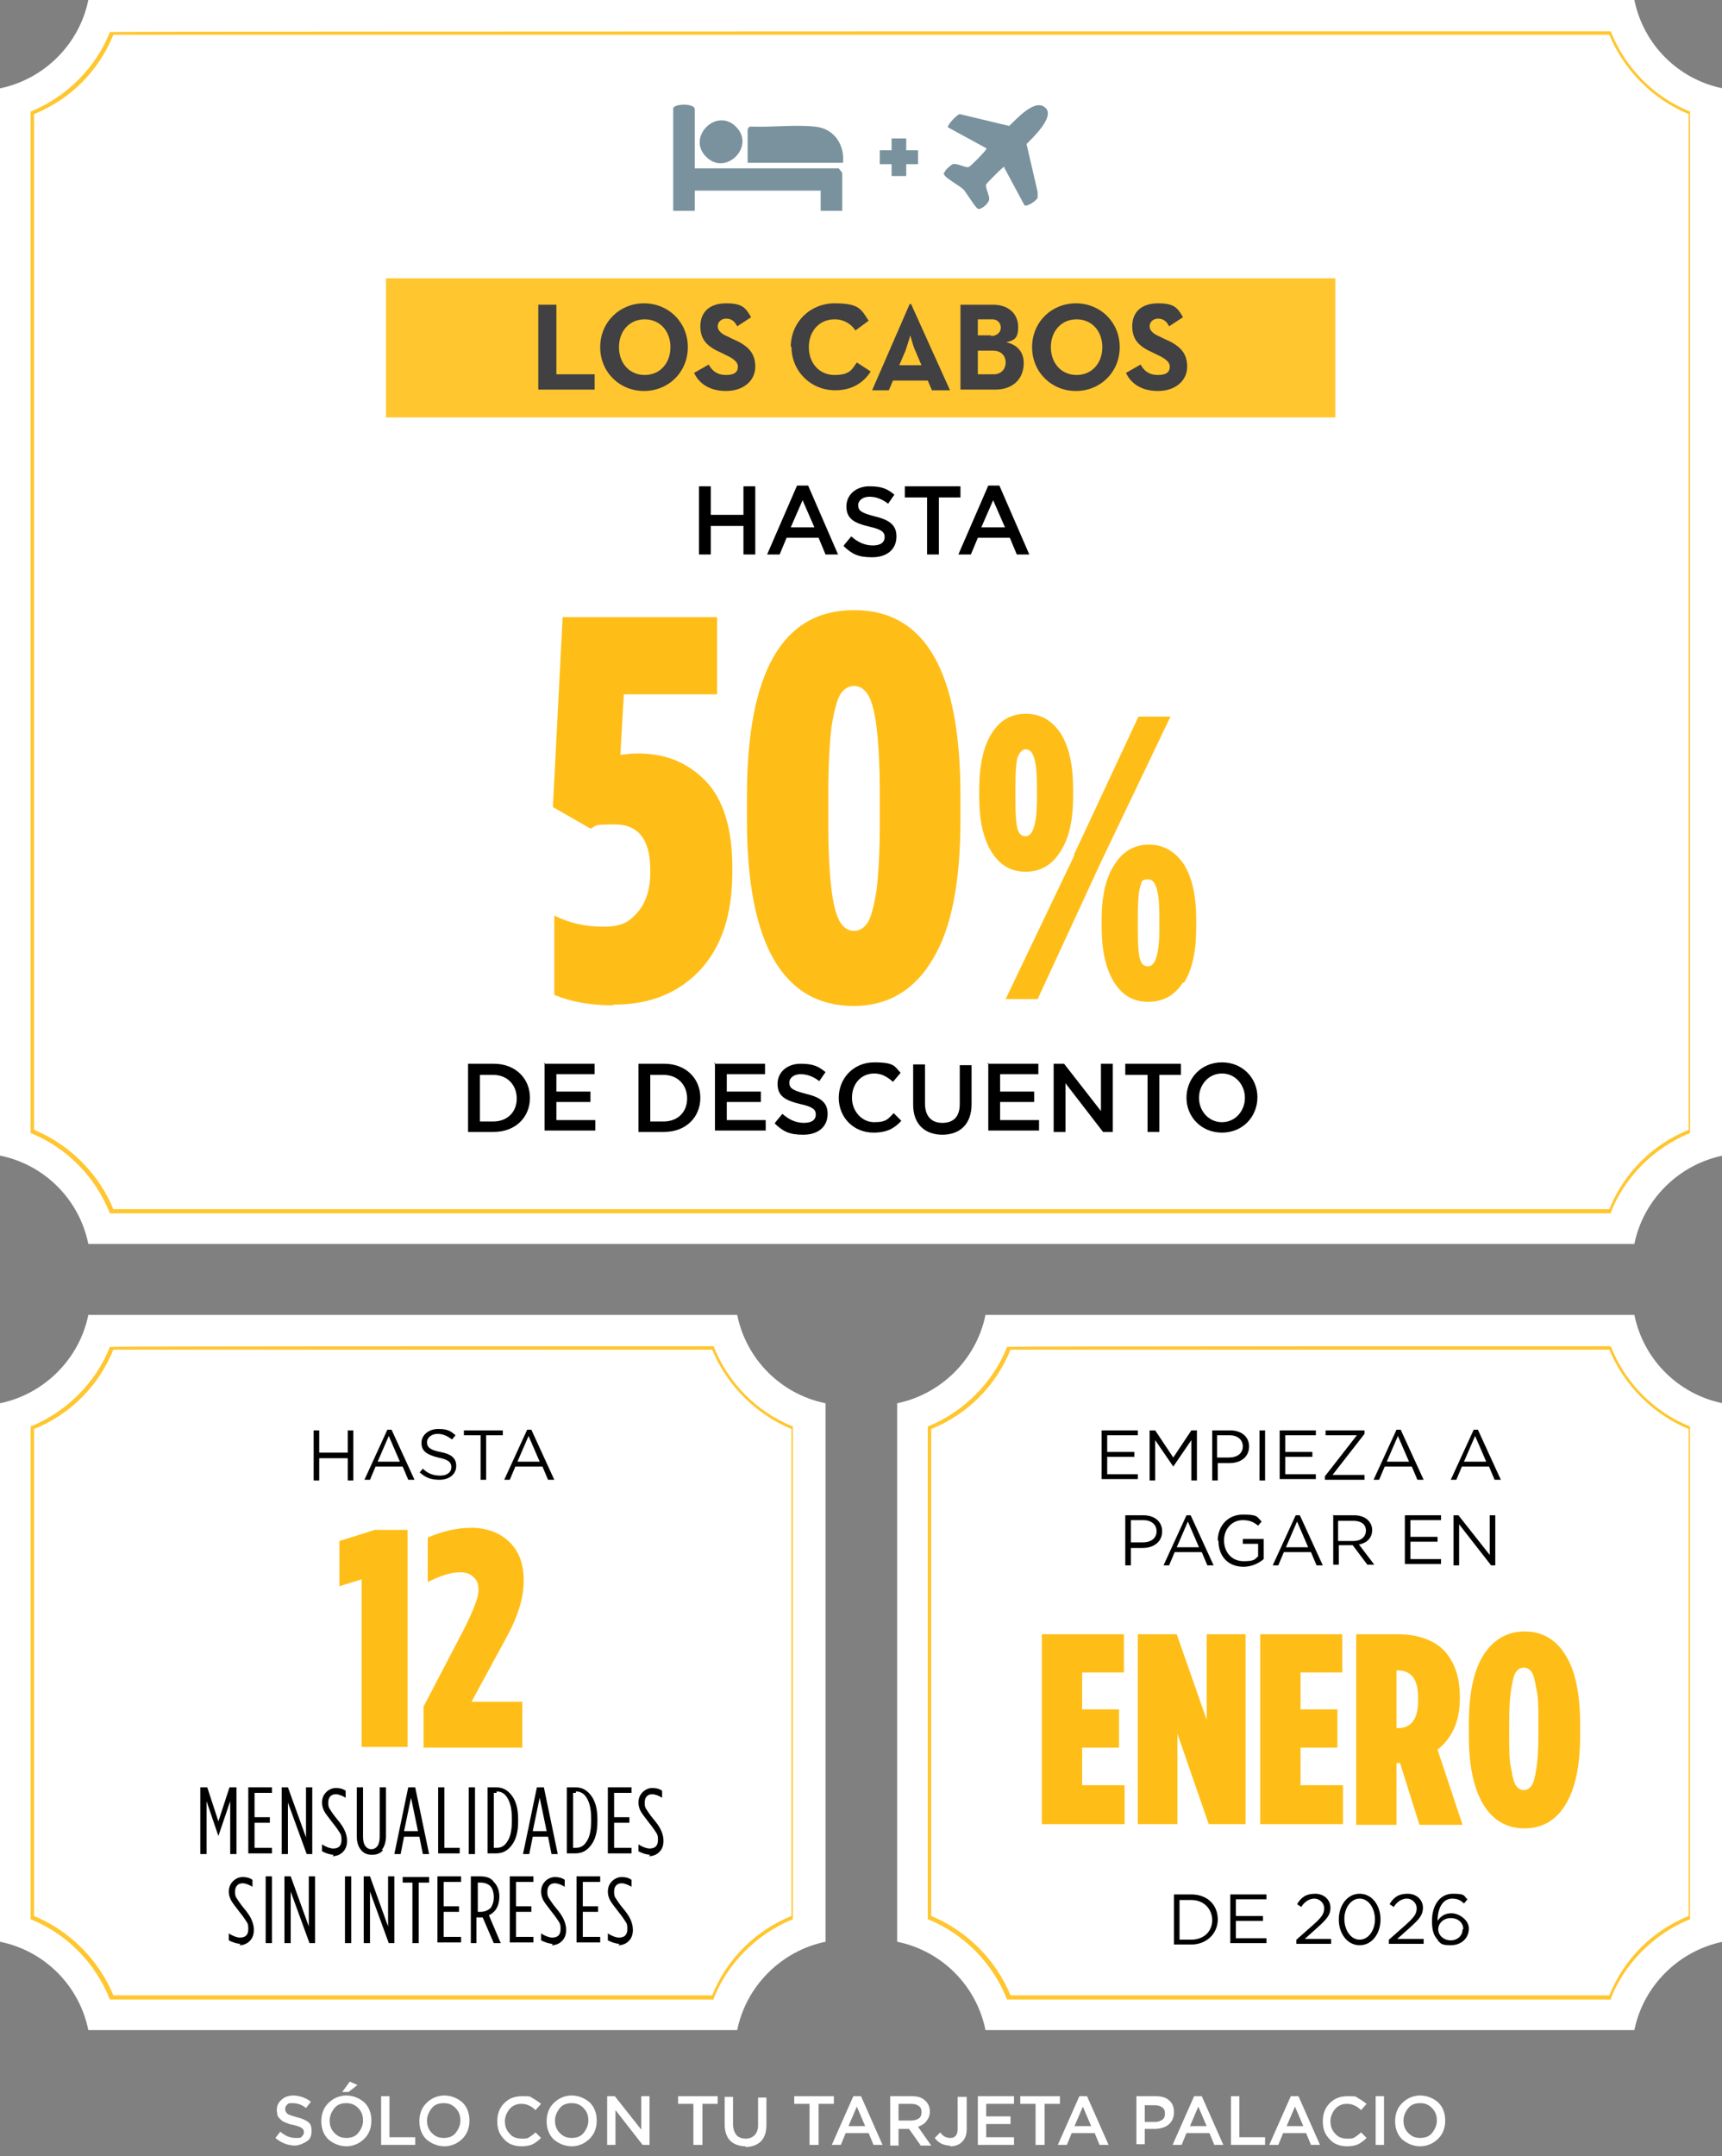 <?xml version="1.0" encoding="UTF-8"?>
<svg id="Capa_1" xmlns="http://www.w3.org/2000/svg" version="1.1" viewBox="0 0 247.6 309.9">
  <rect x="0" y="0" width="247.6" height="309.9" fill="#808080" stroke="none"/>
  <!-- Generator: Adobe Illustrator 29.7.1, SVG Export Plug-In . SVG Version: 2.1.1 Build 8)  -->
  <defs>
    <style>
      .st0 {
        fill: #414042;
      }

      .st1 {
        fill: #ffbe17;
      }

      .st2 {
        fill: #ffc62f;
      }

      .st3 {
        fill: #fff;
      }

      .st4 {
        opacity: .6;
      }

      .st5 {
        fill: #20495c;
      }
    </style>
  </defs>
  <g>
    <path class="st3" d="M12.7,178.8c-1.3-6.4-6.3-11.4-12.7-12.7V12.7C6.3,11.4,11.4,6.4,12.7,0h222.3c1.3,6.4,6.3,11.4,12.7,12.7v153.4c-6.3,1.3-11.4,6.3-12.7,12.7H12.7Z"/>
    <path class="st2" d="M16.3,173.8h215.1c2.1-5.2,6.2-9.3,11.4-11.4V16.4c-5.1-2.1-9.3-6.3-11.4-11.4H16.3c-2.1,5.2-6.2,9.3-11.4,11.4v146c5.1,2.1,9.3,6.3,11.4,11.4M231.7,174.4H15.8c-2.1-5.3-6.2-9.4-11.3-11.5h-.1V16h.1c5.1-2.1,9.3-6.3,11.3-11.4h0c0-.1,215.8-.1,215.8-.1h0c2.1,5.3,6.2,9.4,11.3,11.5h.1v146.9h-.1c-5.1,2.1-9.3,6.3-11.3,11.4h0Z"/>
  </g>
  <g>
    <path class="st3" d="M12.7,291.8c-1.3-6.4-6.3-11.4-12.7-12.7v-77.4c6.3-1.3,11.4-6.3,12.7-12.7h93.3c1.3,6.4,6.3,11.4,12.7,12.7v77.4c-6.3,1.3-11.4,6.3-12.7,12.7H12.7Z"/>
    <path class="st2" d="M16.3,286.8h86.1c2.1-5.2,6.2-9.3,11.4-11.4v-70c-5.1-2.1-9.3-6.3-11.4-11.4H16.3c-2.1,5.2-6.2,9.3-11.4,11.4v70c5.1,2.1,9.3,6.3,11.4,11.4M102.7,287.4H15.8c-2.1-5.3-6.2-9.4-11.3-11.5h-.1v-70.9h.1c5.1-2.1,9.3-6.3,11.3-11.4h0c0-.1,86.8-.1,86.8-.1h0c2.1,5.3,6.2,9.4,11.3,11.5h.1v70.9h-.1c-5.1,2.1-9.3,6.3-11.3,11.4h0Z"/>
  </g>
  <g>
    <path class="st3" d="M141.7,291.8c-1.3-6.4-6.3-11.4-12.7-12.7v-77.4c6.3-1.3,11.4-6.3,12.7-12.7h93.3c1.3,6.4,6.3,11.4,12.7,12.7v77.4c-6.3,1.3-11.4,6.3-12.7,12.7h-93.3Z"/>
    <path class="st2" d="M145.3,286.8h86.1c2.1-5.2,6.2-9.3,11.4-11.4v-70c-5.1-2.1-9.3-6.3-11.4-11.4h-86.1c-2.1,5.2-6.2,9.3-11.4,11.4v70c5.1,2.1,9.3,6.3,11.4,11.4M231.7,287.4h-86.9c-2.1-5.3-6.2-9.4-11.3-11.5h-.1v-70.9h.1c5.1-2.1,9.3-6.3,11.3-11.4h0c0-.1,86.8-.1,86.8-.1h0c2.1,5.3,6.2,9.4,11.3,11.5h.1v70.9h-.1c-5.1,2.1-9.3,6.3-11.3,11.4h0Z"/>
  </g>
  <g>
    <path d="M158.4,205.6h5.2v.7h-4.4v2.4h3.9v.7h-3.9v2.5h4.4v.7h-5.2v-7.2Z"/>
    <path d="M165.3,205.6h.8l2.6,3.9,2.6-3.9h.8v7.2h-.8v-5.8l-2.6,3.8h0l-2.6-3.8v5.8h-.8v-7.2Z"/>
    <path d="M174.2,205.6h2.7c1.6,0,2.7.9,2.7,2.3h0c0,1.6-1.3,2.4-2.8,2.4h-1.7v2.5h-.8v-7.2ZM176.7,209.5c1.2,0,2-.6,2-1.6h0c0-1-.8-1.6-1.9-1.6h-1.8v3.2h1.8Z"/>
    <path d="M181.1,205.6h.8v7.2h-.8v-7.2Z"/>
    <path d="M184,205.6h5.2v.7h-4.4v2.4h3.9v.7h-3.9v2.5h4.4v.7h-5.2v-7.2Z"/>
    <path d="M190.5,212.2l4.6-5.9h-4.5v-.7h5.6v.5l-4.6,5.9h4.6v.7h-5.7v-.5Z"/>
    <path d="M200.6,205.5h.8l3.3,7.2h-.9l-.8-1.9h-3.9l-.8,1.9h-.8l3.3-7.2ZM202.6,210.1l-1.6-3.7-1.6,3.7h3.3Z"/>
    <path d="M211.7,205.5h.8l3.3,7.2h-.9l-.8-1.9h-3.9l-.8,1.9h-.8l3.3-7.2ZM213.7,210.1l-1.6-3.7-1.6,3.7h3.3Z"/>
    <path d="M161.7,217.8h2.7c1.6,0,2.7.9,2.7,2.3h0c0,1.6-1.3,2.4-2.8,2.4h-1.7v2.5h-.8v-7.2ZM164.3,221.7c1.2,0,2-.6,2-1.6h0c0-1-.8-1.6-1.9-1.6h-1.8v3.2h1.8Z"/>
    <path d="M170.4,217.8h.8l3.3,7.2h-.9l-.8-1.9h-3.9l-.8,1.9h-.8l3.3-7.2ZM172.4,222.4l-1.6-3.7-1.6,3.7h3.3Z"/>
    <path d="M175.1,221.4h0c0-2,1.4-3.7,3.6-3.7s2,.3,2.7,1l-.5.6c-.6-.5-1.2-.8-2.2-.8-1.6,0-2.7,1.3-2.7,2.9h0c0,1.7,1.1,3,2.8,3s1.6-.3,2.1-.7v-1.8h-2.2v-.7h3v2.9c-.7.6-1.7,1.1-2.9,1.1-2.3,0-3.6-1.6-3.6-3.7Z"/>
    <path d="M186.1,217.8h.8l3.3,7.2h-.9l-.8-1.9h-3.9l-.8,1.9h-.8l3.3-7.2ZM188.1,222.4l-1.6-3.7-1.6,3.7h3.3Z"/>
    <path d="M191.6,217.8h3.1c.9,0,1.6.3,2,.7.3.3.6.8.6,1.4h0c0,1.2-.8,1.9-1.9,2.1l2.2,2.9h-1l-2.1-2.8h-2v2.8h-.8v-7.2ZM194.6,221.5c1.1,0,1.8-.6,1.8-1.5h0c0-.9-.7-1.4-1.8-1.4h-2.2v2.9h2.2Z"/>
    <path d="M202,217.8h5.2v.7h-4.4v2.4h3.9v.7h-3.9v2.5h4.4v.7h-5.2v-7.2Z"/>
    <path d="M208.9,217.8h.8l4.5,5.7v-5.7h.8v7.2h-.6l-4.6-5.9v5.9h-.8v-7.2Z"/>
  </g>
  <g>
    <path d="M45.1,205.6h.8v3.2h4.1v-3.2h.8v7.2h-.8v-3.2h-4.1v3.2h-.8v-7.2Z"/>
    <path d="M55.5,205.5h.8l3.3,7.2h-.9l-.8-1.9h-3.9l-.8,1.9h-.8l3.3-7.2ZM57.5,210.1l-1.6-3.7-1.6,3.7h3.3Z"/>
    <path d="M60.3,211.7l.5-.6c.7.7,1.5,1,2.5,1s1.6-.5,1.6-1.2h0c0-.7-.4-1.1-1.9-1.4-1.6-.4-2.4-.9-2.4-2.1h0c0-1.1,1-2,2.4-2s1.8.3,2.5.9l-.5.6c-.7-.5-1.3-.8-2.1-.8s-1.5.5-1.5,1.2h0c0,.7.4,1.1,1.9,1.4,1.6.3,2.3.9,2.3,2h0c0,1.2-1,2-2.4,2s-2.1-.4-2.9-1.1Z"/>
    <path d="M69.1,206.3h-2.4v-.7h5.6v.7h-2.4v6.4h-.8v-6.4Z"/>
    <path d="M75.6,205.5h.8l3.3,7.2h-.9l-.8-1.9h-3.9l-.8,1.9h-.8l3.3-7.2ZM77.6,210.1l-1.6-3.7-1.6,3.7h3.3Z"/>
  </g>
  <g>
    <path class="st3" d="M42.5,308.4c-1.1,0-2.1-.4-2.9-1.1l.7-.9c.7.6,1.4.9,2.2.9s.7,0,.9-.2c.2-.2.3-.4.3-.6h0c0-.3-.1-.5-.3-.6-.2-.2-.6-.3-1.3-.5-.4,0-.7-.2-1-.3-.3-.1-.5-.2-.7-.4-.2-.2-.4-.4-.5-.6,0-.2-.1-.5-.1-.8h0c0-.6.2-1.1.7-1.5.4-.4,1-.6,1.7-.6s1.8.3,2.5.9l-.7.9c-.6-.5-1.3-.7-1.9-.7s-.6,0-.8.2c-.2.2-.3.4-.3.6h0c0,.3.1.5.3.7.2.2.7.3,1.3.5.8.2,1.3.4,1.7.7.4.3.5.7.5,1.3h0c0,.7-.2,1.2-.7,1.5s-1.1.6-1.8.6Z"/>
    <path class="st3" d="M52.4,307.4c-.7.7-1.6,1.1-2.6,1.1s-1.9-.4-2.6-1c-.7-.7-1-1.6-1-2.6h0c0-1,.3-1.9,1-2.6.7-.7,1.6-1.1,2.6-1.1s1.9.4,2.6,1c.7.7,1,1.6,1,2.6h0c0,1-.3,1.9-1,2.6ZM48.1,306.6c.5.5,1,.7,1.7.7s1.3-.2,1.7-.7c.4-.5.7-1.1.7-1.8h0c0-.7-.2-1.3-.7-1.8-.5-.5-1-.7-1.7-.7s-1.3.2-1.7.7c-.4.5-.7,1.1-.7,1.8h0c0,.7.2,1.3.7,1.8ZM49.2,300.7l1.1-1.5,1.1.5-1.3,1h-.9Z"/>
    <path class="st3" d="M54.8,308.3v-7h1.2v5.9h3.7v1.1h-4.9Z"/>
    <path class="st3" d="M66.5,307.4c-.7.7-1.6,1.1-2.6,1.1s-1.9-.4-2.6-1c-.7-.7-1-1.6-1-2.6h0c0-1,.3-1.9,1-2.6.7-.7,1.6-1.1,2.6-1.1s1.9.4,2.6,1c.7.7,1,1.6,1,2.6h0c0,1-.3,1.9-1,2.6ZM62.1,306.6c.5.5,1,.7,1.7.7s1.3-.2,1.7-.7c.4-.5.7-1.1.7-1.8h0c0-.7-.2-1.3-.7-1.8-.5-.5-1-.7-1.7-.7s-1.3.2-1.7.7c-.4.5-.7,1.1-.7,1.8h0c0,.7.2,1.3.7,1.8Z"/>
    <path class="st3" d="M75,308.5c-1,0-1.9-.3-2.5-1-.7-.7-1-1.5-1-2.6h0c0-1,.3-1.9,1-2.6.7-.7,1.5-1,2.6-1s1.1,0,1.5.3c.4.2.8.5,1.2.8l-.8.9c-.6-.6-1.3-.9-2-.9s-1.2.2-1.7.7c-.4.5-.7,1.1-.7,1.8h0c0,.7.2,1.3.7,1.8.4.5,1,.7,1.7.7s.8,0,1.1-.2.6-.4.9-.7l.8.8c-.4.4-.8.7-1.2.9-.4.2-1,.3-1.6.3Z"/>
    <path class="st3" d="M84.8,307.4c-.7.7-1.6,1.1-2.6,1.1s-1.9-.4-2.6-1c-.7-.7-1-1.6-1-2.6h0c0-1,.3-1.9,1-2.6.7-.7,1.6-1.1,2.6-1.1s1.9.4,2.6,1c.7.7,1,1.6,1,2.6h0c0,1-.3,1.9-1,2.6ZM80.5,306.6c.5.5,1,.7,1.7.7s1.3-.2,1.7-.7c.4-.5.7-1.1.7-1.8h0c0-.7-.2-1.3-.7-1.8-.5-.5-1-.7-1.7-.7s-1.3.2-1.7.7c-.4.5-.7,1.1-.7,1.8h0c0,.7.2,1.3.7,1.8Z"/>
    <path class="st3" d="M87.3,308.3v-7h1.1l3.8,4.8v-4.8h1.2v7h-1l-3.9-5v5h-1.2Z"/>
    <path class="st3" d="M99.7,308.3v-5.9h-2.2v-1.1h5.7v1.1h-2.2v5.9h-1.2Z"/>
    <path class="st3" d="M107.2,308.5c-.9,0-1.7-.3-2.2-.8-.5-.5-.8-1.3-.8-2.3v-4h1.2v4c0,.6.2,1.1.5,1.5.3.3.7.5,1.3.5s1-.2,1.3-.5.5-.8.5-1.4v-4h1.2v4c0,1-.3,1.8-.8,2.3-.5.5-1.3.8-2.2.8Z"/>
    <path class="st3" d="M116.4,308.3v-5.9h-2.2v-1.1h5.7v1.1h-2.2v5.9h-1.2Z"/>
    <path class="st3" d="M119.6,308.3l3.1-7h1.1l3.1,7h-1.3l-.7-1.7h-3.3l-.7,1.7h-1.3ZM122,305.6h2.4l-1.2-2.8-1.2,2.8Z"/>
    <path class="st3" d="M128,308.3v-7h3.1c.9,0,1.5.2,2,.7.4.4.6.9.6,1.5h0c0,.6-.2,1-.5,1.4-.3.4-.7.6-1.2.8l1.9,2.7h-1.5l-1.7-2.4h-1.5v2.4h-1.2ZM129.2,304.8h1.8c.4,0,.8-.1,1.1-.3.3-.2.4-.5.4-.9h0c0-.4-.1-.7-.4-.9-.3-.2-.6-.3-1.1-.3h-1.8v2.3Z"/>
    <path class="st3" d="M136.6,308.4c-.9,0-1.7-.4-2.2-1.1l.8-.8c.4.6.9.8,1.4.8s.6-.1.8-.3.3-.6.3-1v-4.6h1.3v4.6c0,.8-.2,1.4-.7,1.9-.4.4-1,.6-1.7.6Z"/>
    <path class="st3" d="M140.6,308.3v-7h5.2v1.1h-4v1.8h3.5v1.1h-3.5v1.9h4v1.1h-5.2Z"/>
    <path class="st3" d="M148.9,308.3v-5.9h-2.2v-1.1h5.7v1.1h-2.2v5.9h-1.2Z"/>
    <path class="st3" d="M152.1,308.3l3.1-7h1.1l3.1,7h-1.3l-.7-1.7h-3.3l-.7,1.7h-1.3ZM154.5,305.6h2.4l-1.2-2.8-1.2,2.8Z"/>
    <path class="st3" d="M163.4,308.3v-7h2.8c.8,0,1.5.2,1.9.6.5.4.7,1,.7,1.7h0c0,.8-.3,1.4-.8,1.8-.5.4-1.2.6-2,.6h-1.4v2.2h-1.2ZM164.6,305h1.4c.5,0,.8-.1,1.1-.3s.4-.5.4-.9h0c0-.4-.1-.7-.4-.9-.3-.2-.6-.3-1.1-.3h-1.4v2.5Z"/>
    <path class="st3" d="M168.6,308.3l3.1-7h1.1l3.1,7h-1.3l-.7-1.7h-3.3l-.7,1.7h-1.3ZM171.1,305.6h2.4l-1.2-2.8-1.2,2.8Z"/>
    <path class="st3" d="M177,308.3v-7h1.2v5.9h3.7v1.1h-4.9Z"/>
    <path class="st3" d="M182.5,308.3l3.1-7h1.1l3.1,7h-1.3l-.7-1.7h-3.3l-.7,1.7h-1.3ZM185,305.6h2.4l-1.2-2.8-1.2,2.8Z"/>
    <path class="st3" d="M193.7,308.5c-1,0-1.9-.3-2.5-1-.7-.7-1-1.5-1-2.6h0c0-1,.3-1.9,1-2.6.7-.7,1.5-1,2.6-1s1.1,0,1.5.3c.4.2.8.5,1.2.8l-.8.9c-.6-.6-1.3-.9-2-.9s-1.2.2-1.7.7c-.4.5-.7,1.1-.7,1.8h0c0,.7.2,1.3.7,1.8.4.5,1,.7,1.7.7s.8,0,1.1-.2.6-.4.9-.7l.8.8c-.4.4-.8.7-1.2.9-.4.2-1,.3-1.6.3Z"/>
    <path class="st3" d="M197.8,308.3v-7h1.2v7h-1.2Z"/>
    <path class="st3" d="M206.8,307.4c-.7.7-1.6,1.1-2.6,1.1s-1.9-.4-2.6-1c-.7-.7-1-1.6-1-2.6h0c0-1,.3-1.9,1-2.6.7-.7,1.6-1.1,2.6-1.1s1.9.4,2.6,1c.7.7,1,1.6,1,2.6h0c0,1-.3,1.9-1,2.6ZM202.5,306.6c.5.5,1,.7,1.7.7s1.3-.2,1.7-.7c.4-.5.7-1.1.7-1.8h0c0-.7-.2-1.3-.7-1.8-.5-.5-1-.7-1.7-.7s-1.3.2-1.7.7c-.4.5-.7,1.1-.7,1.8h0c0,.7.2,1.3.7,1.8Z"/>
  </g>
  <rect class="st2" x="55.5" y="40" width="136.5" height="20"/>
  <g>
    <path class="st1" d="M52,251.1v-24.1l-3.2,1v-6.5l5.1-1.6h4.7v31.2h-6.7Z"/>
    <path class="st1" d="M60.9,251.1v-5.8l5.8-11.1c1.4-2.8,2.1-4.6,2.1-5.6s-.2-1.4-.7-1.9-1.1-.7-2-.7c-1.3,0-2.8.5-4.6,1.4v-6.4c2.1-.9,4.2-1.4,6.3-1.4s4.1.7,5.4,2c1.4,1.3,2.1,3.2,2.1,5.5v.2c0,2.3-.8,5-2.5,8.1l-5,9.2h7.3v6.6h-14.3Z"/>
  </g>
  <g>
    <path d="M28.8,266.5v-9.6h1l1.6,4.9,1.6-4.9h1v9.6h-.9v-7.6l-1.7,5h0l-1.7-5v7.6h-.8Z"/>
    <path d="M35.7,266.5v-9.6h3.4v.8h-2.5v3.5h2.2v.8h-2.2v3.6h2.5v.8h-3.4Z"/>
    <path d="M40.5,266.5v-9.6h.9l2.6,7.2v-7.2h.9v9.6h-.8l-2.7-7.4v7.4h-.8Z"/>
    <path d="M48,266.6c-.5,0-1.1-.2-1.7-.5v-1c.6.4,1.2.6,1.6.6s.7-.1.9-.3c.2-.2.3-.5.3-.9h0c0-.4,0-.7-.2-1-.2-.3-.5-.8-1-1.4-.6-.8-1.1-1.4-1.3-1.8-.2-.4-.3-.8-.3-1.2h0c0-.6.2-1.1.6-1.5s.9-.6,1.4-.6,1,.1,1.4.4v1c-.5-.3-1-.5-1.4-.5s-.6.1-.8.3-.3.5-.3.9h0c0,.3,0,.6.2.9.2.3.5.8,1,1.4.6.7,1,1.3,1.2,1.8.2.5.3.9.3,1.4h0c0,.7-.2,1.2-.6,1.6-.4.4-.9.6-1.5.6Z"/>
    <path d="M55.1,265.9c-.4.5-.9.7-1.6.7s-1.2-.2-1.6-.7-.6-1.1-.6-2v-7h.9v7.1c0,.6.1,1,.3,1.3.2.3.5.5.9.5s.7-.2.9-.5c.2-.3.3-.8.3-1.3v-7.1h.9v7c0,.8-.2,1.5-.6,2Z"/>
    <path d="M56.7,266.5l2-9.6h1l2,9.6h-.9l-.5-2.5h-2.2l-.5,2.5h-.9ZM58.2,263.2h1.9l-1-4.8-1,4.8Z"/>
    <path d="M63,266.5v-9.6h.9v8.7h2.2v.8h-3.1Z"/>
    <path d="M67.4,266.5v-9.6h.9v9.6h-.9Z"/>
    <path d="M70.1,266.5v-9.6h1.2c1,0,1.7.4,2.3,1.2.6.8.9,1.9.9,3.4v.3c0,1.5-.3,2.6-.9,3.4-.6.8-1.3,1.2-2.3,1.2h-1.2ZM71.4,257.7h-.4v7.9h.4c.7,0,1.2-.3,1.6-1,.4-.6.6-1.6.6-2.9v-.3c0-1.3-.2-2.2-.6-2.9-.4-.7-.9-1-1.6-1Z"/>
    <path d="M75.2,266.5l2-9.6h1l2,9.6h-.9l-.5-2.5h-2.2l-.5,2.5h-.9ZM76.7,263.2h1.9l-1-4.8-1,4.8Z"/>
    <path d="M81.5,266.5v-9.6h1.2c1,0,1.7.4,2.3,1.2.6.8.9,1.9.9,3.4v.3c0,1.5-.3,2.6-.9,3.4-.6.8-1.3,1.2-2.3,1.2h-1.2ZM82.8,257.7h-.4v7.9h.4c.7,0,1.2-.3,1.6-1,.4-.6.6-1.6.6-2.9v-.3c0-1.3-.2-2.2-.6-2.9-.4-.7-.9-1-1.6-1Z"/>
    <path d="M87.4,266.5v-9.6h3.4v.8h-2.5v3.5h2.2v.8h-2.2v3.6h2.5v.8h-3.4Z"/>
    <path d="M93.5,266.6c-.5,0-1.1-.2-1.7-.5v-1c.6.4,1.2.6,1.6.6s.7-.1.9-.3c.2-.2.3-.5.3-.9h0c0-.4,0-.7-.2-1-.2-.3-.5-.8-1-1.4-.6-.8-1.1-1.4-1.3-1.8-.2-.4-.3-.8-.3-1.2h0c0-.6.2-1.1.6-1.5s.9-.6,1.4-.6,1,.1,1.4.4v1c-.5-.3-1-.5-1.4-.5s-.6.1-.8.3-.3.5-.3.9h0c0,.3,0,.6.2.9.2.3.5.8,1,1.4.6.7,1,1.3,1.2,1.8.2.5.3.9.3,1.4h0c0,.7-.2,1.2-.6,1.6-.4.4-.9.6-1.5.6Z"/>
    <path d="M34.6,279.4c-.5,0-1.1-.2-1.7-.5v-1c.6.4,1.2.6,1.6.6s.7-.1.9-.3c.2-.2.3-.5.3-.9h0c0-.4,0-.7-.2-1-.2-.3-.5-.8-1-1.4-.6-.8-1.1-1.4-1.3-1.8-.2-.4-.3-.8-.3-1.2h0c0-.6.2-1.1.6-1.5s.9-.6,1.4-.6,1,.1,1.4.4v1c-.5-.3-1-.5-1.4-.5s-.6.1-.8.3-.3.5-.3.9h0c0,.3,0,.6.2.9.2.3.5.8,1,1.4.6.7,1,1.3,1.2,1.8.2.5.3.9.3,1.4h0c0,.7-.2,1.2-.6,1.6-.4.4-.9.6-1.5.6Z"/>
    <path d="M38.2,279.3v-9.6h.9v9.6h-.9Z"/>
    <path d="M40.9,279.3v-9.6h.9l2.6,7.2v-7.2h.9v9.6h-.8l-2.7-7.4v7.4h-.8Z"/>
    <path d="M49.6,279.3v-9.6h.9v9.6h-.9Z"/>
    <path d="M52.3,279.3v-9.6h.9l2.6,7.2v-7.2h.9v9.6h-.8l-2.7-7.4v7.4h-.8Z"/>
    <path d="M59.3,279.3v-8.7h-1.4v-.8h3.8v.8h-1.5v8.7h-.9Z"/>
    <path d="M62.9,279.3v-9.6h3.4v.8h-2.5v3.5h2.2v.8h-2.2v3.6h2.5v.8h-3.4Z"/>
    <path d="M67.7,279.3v-9.6h1.3c.9,0,1.6.2,2,.8.5.5.8,1.2.8,2.1h0c0,1.3-.5,2.2-1.5,2.7l1.7,4h-1l-1.6-3.7c0,0-.2,0-.4,0h-.5v3.7h-.9ZM68.6,274.8h.5c.6,0,1-.2,1.4-.5.3-.4.5-.9.5-1.6h0c0-.7-.2-1.3-.5-1.6-.3-.3-.8-.5-1.4-.5h-.4v4.2Z"/>
    <path d="M73.3,279.3v-9.6h3.4v.8h-2.5v3.5h2.2v.8h-2.2v3.6h2.5v.8h-3.4Z"/>
    <path d="M79.5,279.4c-.5,0-1.1-.2-1.7-.5v-1c.6.4,1.2.6,1.6.6s.7-.1.9-.3c.2-.2.3-.5.3-.9h0c0-.4,0-.7-.2-1-.2-.3-.5-.8-1-1.4-.6-.8-1.1-1.4-1.3-1.8-.2-.4-.3-.8-.3-1.2h0c0-.6.2-1.1.6-1.5s.9-.6,1.4-.6,1,.1,1.4.4v1c-.5-.3-1-.5-1.4-.5s-.6.1-.8.3-.3.5-.3.9h0c0,.3,0,.6.2.9.2.3.5.8,1,1.4.6.7,1,1.3,1.2,1.8.2.5.3.9.3,1.4h0c0,.7-.2,1.2-.6,1.6-.4.4-.9.6-1.5.6Z"/>
    <path d="M82.9,279.3v-9.6h3.4v.8h-2.5v3.5h2.2v.8h-2.2v3.6h2.5v.8h-3.4Z"/>
    <path d="M89.1,279.4c-.5,0-1.1-.2-1.7-.5v-1c.6.4,1.2.6,1.6.6s.7-.1.9-.3c.2-.2.3-.5.3-.9h0c0-.4,0-.7-.2-1-.2-.3-.5-.8-1-1.4-.6-.8-1.1-1.4-1.3-1.8-.2-.4-.3-.8-.3-1.2h0c0-.6.2-1.1.6-1.5s.9-.6,1.4-.6,1,.1,1.4.4v1c-.5-.3-1-.5-1.4-.5s-.6.1-.8.3-.3.5-.3.9h0c0,.3,0,.6.2.9.2.3.5.8,1,1.4.6.7,1,1.3,1.2,1.8.2.5.3.9.3,1.4h0c0,.7-.2,1.2-.6,1.6-.4.4-.9.6-1.5.6Z"/>
  </g>
  <g>
    <path class="st1" d="M149.8,262.2v-27.3h11.8v5.5h-6v5.3h5.3v5.5h-5.3v5.4h6.1v5.6h-11.9Z"/>
    <path class="st1" d="M163.6,262.2v-27.3h5.6l4.3,12.3v-12.3h5.6v27.3h-5.3l-4.5-13v13h-5.6Z"/>
    <path class="st1" d="M181.2,262.2v-27.3h11.8v5.5h-6v5.3h5.3v5.5h-5.3v5.4h6.1v5.6h-11.9Z"/>
    <path class="st1" d="M195,262.2v-27.3h5.9c2.9,0,5.2.8,6.7,2.3,1.5,1.6,2.3,3.8,2.3,6.6v.4c0,3.2-1.1,5.6-3.2,7.3l3.6,10.8h-6.2l-2.8-8.9h-.5v8.9h-5.8ZM200.8,248.4h.2c1.9,0,2.9-1.3,2.9-3.9v-.6c0-2.5-1-3.8-2.9-3.8h-.2v8.3Z"/>
    <path class="st1" d="M225.1,259.4c-1.4,2.3-3.4,3.4-5.9,3.4s-4.5-1.1-5.9-3.4-2.1-5.6-2.1-9.9v-1.7c0-4.4.7-7.7,2.1-9.9s3.4-3.4,5.9-3.4,4.5,1.1,5.9,3.4c1.4,2.2,2.1,5.6,2.1,9.9v1.7c0,4.3-.7,7.6-2.1,9.9ZM218,256.7c.3.4.7.6,1.1.6s.8-.2,1.1-.6c.3-.4.5-1.2.7-2.4.2-1.2.3-2.8.3-4.9v-1.8c0-2.1,0-3.7-.3-4.9-.2-1.2-.4-2-.7-2.4-.3-.4-.7-.6-1.1-.6s-.8.2-1.1.6c-.3.4-.5,1.2-.7,2.4-.2,1.2-.3,2.8-.3,4.9v1.8c0,2.1,0,3.7.3,4.9.2,1.2.4,2,.7,2.4Z"/>
  </g>
  <g>
    <path d="M168.8,272.3h2.5c2.3,0,3.8,1.5,3.8,3.6h0c0,2-1.6,3.6-3.8,3.6h-2.5v-7.2ZM171.3,278.8c1.8,0,3-1.2,3-2.8h0c0-1.6-1.2-2.9-3-2.9h-1.7v5.7h1.7Z"/>
    <path d="M176.9,272.3h5.2v.7h-4.4v2.4h3.9v.7h-3.9v2.5h4.4v.7h-5.2v-7.2Z"/>
    <path d="M186.3,278.9l2.6-2.3c1.1-1,1.5-1.5,1.5-2.3s-.7-1.4-1.4-1.4-1.4.4-1.9,1.2l-.6-.4c.6-1,1.3-1.5,2.6-1.5s2.2.9,2.2,2h0c0,1.1-.6,1.7-1.8,2.8l-1.9,1.7h3.8v.7h-5v-.6Z"/>
    <path d="M192.5,275.9h0c0-2,1.2-3.7,3-3.7s3,1.7,3,3.7h0c0,2-1.2,3.7-3,3.7s-3-1.7-3-3.7ZM197.7,275.9h0c0-1.6-.9-3-2.2-3s-2.2,1.4-2.2,2.9h0c0,1.6.9,3,2.2,3s2.2-1.4,2.2-2.9Z"/>
    <path d="M199.6,278.9l2.6-2.3c1.1-1,1.5-1.5,1.5-2.3s-.7-1.4-1.4-1.4-1.4.4-1.9,1.2l-.6-.4c.6-1,1.3-1.5,2.6-1.5s2.2.9,2.2,2h0c0,1.1-.6,1.7-1.8,2.8l-1.9,1.7h3.8v.7h-5v-.6Z"/>
    <path d="M206.8,278.9c-.6-.6-.9-1.3-.9-2.8h0c0-2.2,1.1-3.9,3-3.9s1.5.3,2.1.8l-.5.6c-.5-.5-1-.7-1.7-.7-1.3,0-2.1,1.3-2.1,3.2.4-.6,1-1.1,2-1.1s2.5.9,2.5,2.2h0c0,1.4-1.1,2.4-2.6,2.4s-1.4-.3-1.9-.7ZM210.4,277.3h0c0-.9-.7-1.6-1.8-1.6s-1.8.8-1.8,1.6h0c0,.9.8,1.6,1.8,1.6s1.7-.7,1.7-1.6Z"/>
  </g>
  <g>
    <path class="st0" d="M77.5,43.8h2.5v10h5.5v2.2h-8.1v-12.2Z"/>
    <path class="st0" d="M86.3,49.9c0-3.6,2.8-6.3,6.3-6.3s6.3,2.7,6.3,6.3-2.8,6.3-6.3,6.3-6.3-2.7-6.3-6.3ZM96.4,49.9c0-2.3-1.5-4-3.7-4s-3.7,1.7-3.7,4,1.5,4,3.7,4,3.7-1.7,3.7-4Z"/>
    <path class="st0" d="M99.8,53.6l2.1-1.2c.5.9,1.2,1.5,2.5,1.5s1.7-.5,1.7-1.2-.7-1.2-1.8-1.7l-.6-.3c-1.8-.8-3-1.7-3-3.8s1.4-3.3,3.7-3.3,2.8.6,3.6,2l-2,1.3c-.4-.8-.9-1.1-1.6-1.1s-1.2.5-1.2,1.1.5,1.1,1.5,1.5l.6.3c2.1.9,3.3,1.9,3.3,4s-1.8,3.5-4.2,3.5-3.9-1.1-4.6-2.6Z"/>
    <path class="st0" d="M113.7,49.9c0-3.6,2.8-6.3,6.3-6.3s3.8.8,4.9,2.5l-1.9,1.4c-.6-.9-1.6-1.6-3-1.6-2.2,0-3.7,1.7-3.7,4s1.5,4,3.7,4,2.5-.8,3.2-1.8l2,1.3c-1.1,1.7-2.8,2.7-5.1,2.7-3.5,0-6.3-2.7-6.3-6.3Z"/>
    <path class="st0" d="M130.8,43.7h.2l5.6,12.4h-2.6l-.6-1.4h-5l-.6,1.4h-2.4l5.4-12.4ZM132.5,52.5l-.9-2.1c-.4-.9-.7-2.2-.7-2.2,0,0-.4,1.3-.7,2.2l-.9,2.1h3.2Z"/>
    <path class="st0" d="M138.1,43.8h4.7c2.3,0,3.6,1.4,3.6,3.2s-.7,1.9-1.7,2.2c1.7.4,2.5,1.5,2.5,3,0,2.2-1.5,3.8-4.1,3.8h-5v-12.2ZM142.5,48.3c.8,0,1.4-.5,1.4-1.2s-.5-1.2-1.2-1.2h-2.1v2.3h1.9ZM142.9,53.8c1,0,1.7-.7,1.7-1.7s-.7-1.7-1.8-1.7h-2.2v3.4h2.3Z"/>
    <path class="st0" d="M148.4,49.9c0-3.6,2.8-6.3,6.3-6.3s6.3,2.7,6.3,6.3-2.8,6.3-6.3,6.3-6.3-2.7-6.3-6.3ZM158.5,49.9c0-2.3-1.5-4-3.7-4s-3.7,1.7-3.7,4,1.5,4,3.7,4,3.7-1.7,3.7-4Z"/>
    <path class="st0" d="M161.9,53.6l2.1-1.2c.5.9,1.2,1.5,2.5,1.5s1.7-.5,1.7-1.2-.7-1.2-1.8-1.7l-.6-.3c-1.8-.8-3-1.7-3-3.8s1.4-3.3,3.7-3.3,2.8.6,3.6,2l-2,1.3c-.4-.8-.9-1.1-1.6-1.1s-1.2.5-1.2,1.1.5,1.1,1.5,1.5l.6.3c2.1.9,3.3,1.9,3.3,4s-1.8,3.5-4.2,3.5-3.9-1.1-4.6-2.6Z"/>
  </g>
  <g>
    <path d="M100.5,69.9h1.7v4.1h4.7v-4.1h1.7v9.8h-1.7v-4.1h-4.7v4.1h-1.7v-9.8Z"/>
    <path d="M114.6,69.8h1.6l4.3,9.9h-1.8l-1-2.4h-4.6l-1,2.4h-1.8l4.3-9.9ZM117.1,75.8l-1.7-3.9-1.7,3.9h3.4Z"/>
    <path d="M121.4,78.3l1-1.2c.9.8,1.9,1.3,3.1,1.3s1.7-.5,1.7-1.2h0c0-.7-.4-1.1-2.2-1.5-2.1-.5-3.3-1.1-3.3-2.9h0c0-1.7,1.4-2.9,3.3-2.9s2.6.4,3.6,1.2l-.9,1.3c-.9-.7-1.8-1-2.7-1s-1.6.5-1.6,1.2h0c0,.8.4,1.1,2.3,1.6,2.1.5,3.2,1.2,3.2,2.9h0c0,1.9-1.4,3-3.5,3s-2.9-.5-4.1-1.6Z"/>
    <path d="M133.2,71.5h-3.1v-1.6h8v1.6h-3.1v8.2h-1.7v-8.2Z"/>
    <path d="M142.1,69.8h1.6l4.3,9.9h-1.8l-1-2.4h-4.6l-1,2.4h-1.8l4.3-9.9ZM144.5,75.8l-1.7-3.9-1.7,3.9h3.4Z"/>
  </g>
  <g>
    <path d="M67.3,152.9h3.7c3.1,0,5.2,2.1,5.2,4.9h0c0,2.8-2.1,4.9-5.2,4.9h-3.7v-9.8ZM70.9,161.2c2.1,0,3.4-1.4,3.4-3.3h0c0-1.9-1.3-3.4-3.4-3.4h-1.9v6.7h1.9Z"/>
    <path d="M78.2,152.9h7.3v1.5h-5.5v2.5h4.9v1.5h-4.9v2.6h5.6v1.5h-7.3v-9.8Z"/>
    <path d="M91.8,152.9h3.7c3.1,0,5.2,2.1,5.2,4.9h0c0,2.8-2.1,4.9-5.2,4.9h-3.7v-9.8ZM95.4,161.2c2.1,0,3.4-1.4,3.4-3.3h0c0-1.9-1.3-3.4-3.4-3.4h-1.9v6.7h1.9Z"/>
    <path d="M102.7,152.9h7.3v1.5h-5.5v2.5h4.9v1.5h-4.9v2.6h5.6v1.5h-7.3v-9.8Z"/>
    <path d="M111.5,161.3l1-1.2c.9.8,1.9,1.3,3.1,1.3s1.7-.5,1.7-1.2h0c0-.7-.4-1.1-2.2-1.5-2.1-.5-3.3-1.1-3.3-2.9h0c0-1.7,1.4-2.9,3.3-2.9s2.6.4,3.6,1.2l-.9,1.3c-.9-.7-1.8-1-2.7-1s-1.6.5-1.6,1.2h0c0,.8.4,1.1,2.3,1.6,2.1.5,3.2,1.2,3.2,2.9h0c0,1.9-1.4,3-3.5,3s-2.9-.5-4.1-1.6Z"/>
    <path d="M120.6,157.8h0c0-2.8,2.1-5.1,5.1-5.1s2.9.6,3.8,1.5l-1.1,1.3c-.8-.7-1.6-1.2-2.7-1.2-1.9,0-3.2,1.5-3.2,3.5h0c0,1.9,1.4,3.5,3.2,3.5s2-.5,2.8-1.3l1.1,1.1c-1,1.1-2.1,1.7-4,1.7-2.9,0-5-2.2-5-5Z"/>
    <path d="M131.3,158.6v-5.6h1.7v5.6c0,1.8.9,2.8,2.5,2.8s2.5-.9,2.5-2.7v-5.6h1.7v5.6c0,2.9-1.7,4.4-4.2,4.4s-4.2-1.5-4.2-4.3Z"/>
    <path d="M142,152.9h7.3v1.5h-5.5v2.5h4.9v1.5h-4.9v2.6h5.6v1.5h-7.3v-9.8Z"/>
    <path d="M151.4,152.9h1.6l5.3,6.8v-6.8h1.7v9.8h-1.4l-5.4-7v7h-1.7v-9.8Z"/>
    <path d="M164.9,154.5h-3.1v-1.6h8v1.6h-3.1v8.2h-1.7v-8.2Z"/>
    <path d="M170.6,157.8h0c0-2.8,2.1-5.1,5.1-5.1s5.1,2.3,5.1,5h0c0,2.8-2.1,5.1-5.1,5.1s-5.1-2.3-5.1-5ZM179,157.8h0c0-1.9-1.4-3.5-3.3-3.5s-3.3,1.6-3.3,3.5h0c0,1.9,1.4,3.5,3.3,3.5s3.3-1.6,3.3-3.5Z"/>
  </g>
  <g>
    <path class="st1" d="M88.1,144.5c-3.2,0-6-.5-8.4-1.5v-11.4c2.2,1.1,4.5,1.6,7.1,1.6s3.7-.7,4.9-2.1c1.2-1.4,1.8-3.3,1.8-5.7v-.4c0-4.3-1.7-6.5-5.1-6.5s-2.5.2-3.5.6l-5.4-3.1,1.4-27.3h22.2v11.1h-13.4l-.5,8.7c.8-.1,1.7-.2,2.5-.2,4,0,7.2,1.3,9.8,4,2.5,2.6,3.8,6.8,3.8,12.4v.6c0,6.1-1.5,10.7-4.6,14.1-3.1,3.3-7.2,5-12.4,5Z"/>
    <path class="st1" d="M122.8,144.6c-10.2,0-15.4-8.9-15.4-26.7v-3.4c0-17.9,5.1-26.8,15.4-26.8s15.3,8.9,15.3,26.7v3.4c0,9-1.3,15.7-4,20.1-2.6,4.4-6.4,6.7-11.4,6.7ZM120.9,132.7c.5.7,1.1,1.1,1.9,1.1s1.4-.4,1.9-1.1c.5-.7.9-2.2,1.3-4.5.3-2.3.5-5.5.5-9.6v-4.7c0-4.1-.2-7.4-.5-9.7-.3-2.3-.8-3.8-1.3-4.5-.5-.7-1.1-1.1-1.9-1.1s-1.4.4-1.9,1.1c-.5.7-.9,2.2-1.3,4.5-.3,2.3-.5,5.6-.5,9.7v4.7c0,4.1.2,7.3.5,9.6.3,2.3.8,3.8,1.3,4.5Z"/>
    <path class="st1" d="M147.5,125.3c-2.1,0-3.7-.9-4.9-2.8-1.2-1.9-1.8-4.5-1.8-8v-1c0-3.5.6-6.2,1.8-8.1,1.2-1.9,2.8-2.8,4.9-2.8s3.7.9,5,2.8c1.2,1.9,1.8,4.5,1.8,8.1v1c0,3.4-.6,6.1-1.9,8-1.2,1.9-2.9,2.8-4.9,2.8ZM154.4,122.9l9.3-19.9h4.6l-9.9,20.7-9.2,19.9h-4.6l9.9-20.7ZM147.5,107.7c-.5,0-.9.4-1.2,1.2-.2.8-.3,2.2-.3,4.2v1.9c0,2,.1,3.4.3,4.1.2.8.6,1.1,1.2,1.1,1,0,1.6-1.8,1.6-5.3v-1.9c0-3.6-.5-5.3-1.6-5.3ZM170.1,141.2c-1.2,1.9-2.9,2.8-5,2.8s-3.7-.9-4.9-2.8c-1.2-1.9-1.8-4.6-1.8-8v-1c0-3.4.6-6.1,1.9-8,1.2-1.9,2.9-2.8,4.9-2.8s3.7.9,5,2.8c1.2,1.9,1.8,4.5,1.8,8.1v1c0,3.5-.6,6.2-1.8,8ZM165.1,138.9c1,0,1.6-1.8,1.6-5.3v-1.9c0-3.6-.5-5.3-1.6-5.3s-.9.4-1.2,1.2c-.2.8-.3,2.2-.3,4.2v1.9c0,2,.1,3.4.3,4.1.2.8.6,1.1,1.2,1.1Z"/>
  </g>
  <g class="st4">
    <g id="bYWjVw">
      <g>
        <path class="st5" d="M99.9,24.2h20.7c0,0,.5.6.5.7v5.4h-3.1v-2.9h-18.1v2.9h-3.1v-14.7c0-.7,3.1-.8,3.1.1v8.5Z"/>
        <path class="st5" d="M121.2,23.4h-13.7v-4.8s.2-.4.3-.4h.4c2.9.1,6.1-.3,9,0s4.3,2.8,4,5.3h0Z"/>
        <path class="st5" d="M101.5,22.5c-2.8-2.8,1.6-7.2,4.4-4.2,2.7,2.8-1.6,7.1-4.4,4.2Z"/>
      </g>
    </g>
    <g id="uAyhQv">
      <path class="st5" d="M144.5,24c-.2,0-.2,0-.3.1-.2.1-2.4,2.3-2.4,2.4-.2.5.6,1.7.4,2.3-.2.6-1.2,1.4-1.6,1.2-.3-.1-1.6-2.2-2-2.7-.6-.6-2.3-1.5-2.7-2-.4-.5-.1-.4,0-.7s1-1,1.1-1c.6-.2,1.9.6,2.3.4s2.3-2.2,2.4-2.4.2-.1.1-.3l-5.5-3c-.1-.4,1.4-1.9,1.7-1.9l7.1,1.7c1-.9,3.6-3.9,5.1-2.7,1.7,1.2-1.7,4.4-2.6,5.3l1.6,6.9c0,.3,0,.5,0,.8s-1.5,1.4-1.9,1.1l-2.9-5.4h0Z"/>
    </g>
    <path class="st5" d="M128.2,25.3v-1.7h-1.7v-2h1.7v-1.7h2.1v1.7h1.7v2h-1.7v1.7h-2.1Z"/>
  </g>
</svg>
